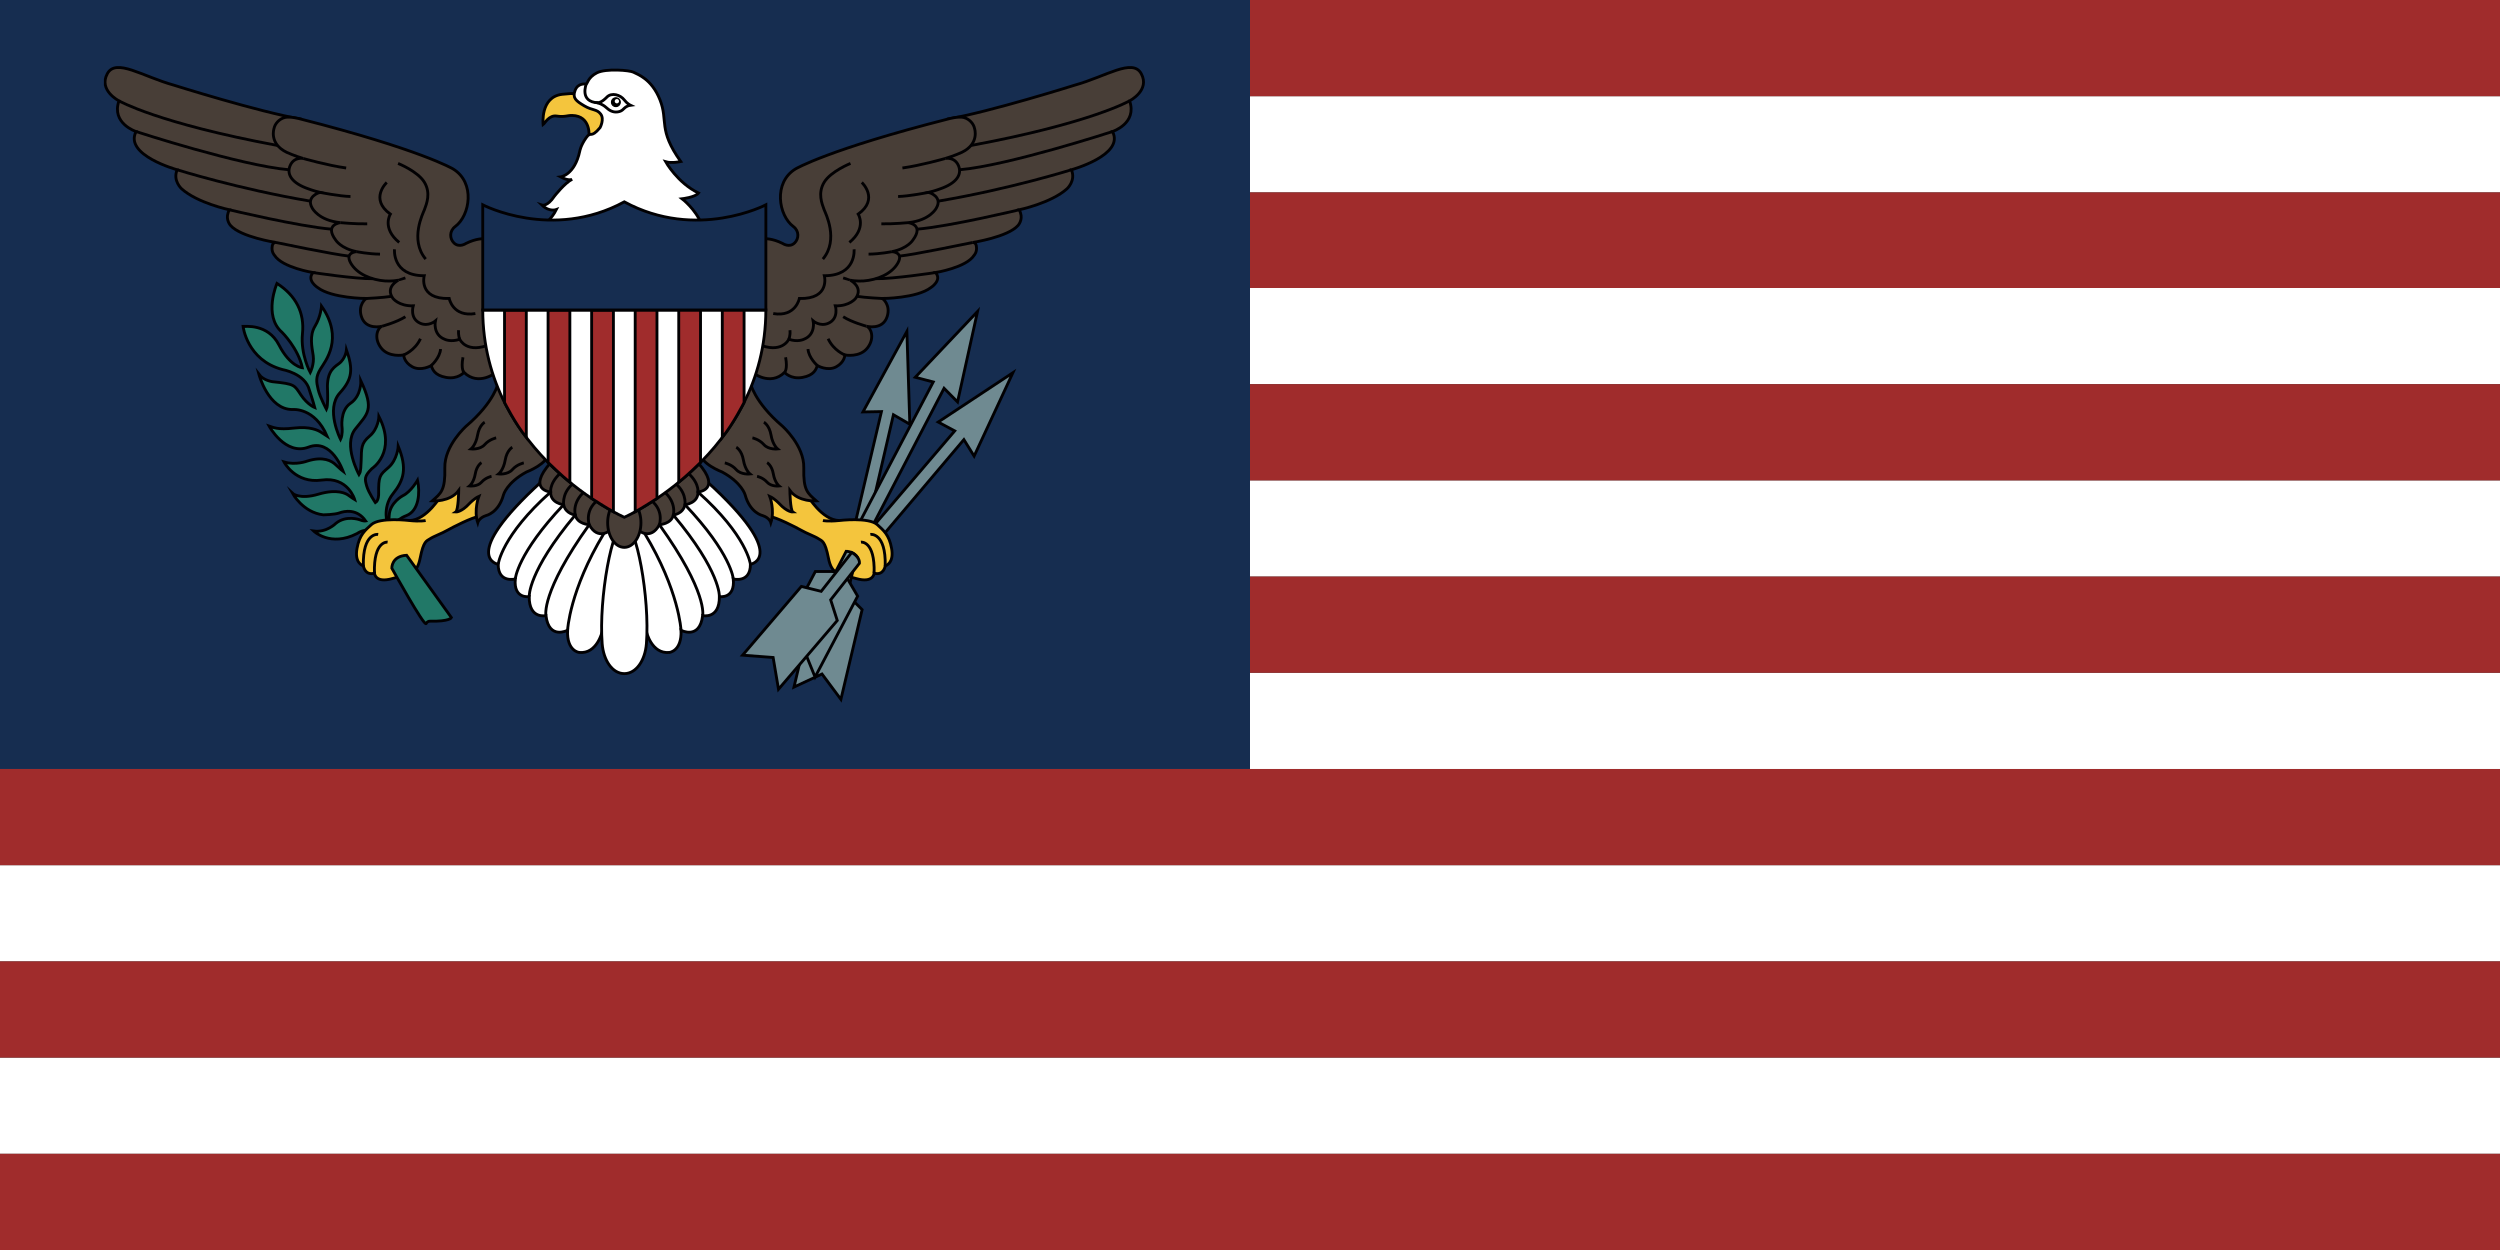 <svg width="3898" height="1949" xmlns="http://www.w3.org/2000/svg" xmlns:xlink="http://www.w3.org/1999/xlink" overflow="hidden"><rect width="100%" height="100%" fill="#333333" stroke="none"/><defs><clipPath id="clip0"><rect x="260" y="260" width="3898" height="1949"/></clipPath><clipPath id="clip1"><rect x="422" y="363" width="1624" height="994"/></clipPath><clipPath id="clip2"><rect x="422" y="363" width="1624" height="994"/></clipPath><clipPath id="clip3"><rect x="422" y="363" width="1624" height="994"/></clipPath><clipPath id="clip4"><rect x="421" y="362" width="1625" height="994"/></clipPath><clipPath id="clip5"><rect x="421" y="362" width="1625" height="994"/></clipPath><clipPath id="clip6"><rect x="421" y="362" width="1625" height="994"/></clipPath></defs><g clip-path="url(#clip0)" transform="translate(-260 -260)"><rect x="260" y="410" width="3898" height="150" fill="#FFFFFF"/><rect x="260" y="709" width="3898" height="150" fill="#FFFFFF"/><rect x="260" y="1009" width="3898" height="150" fill="#FFFFFF"/><rect x="260" y="1309" width="3898" height="150" fill="#FFFFFF"/><rect x="260" y="1609" width="3898" height="150" fill="#FFFFFF"/><rect x="260" y="1909" width="3898" height="150" fill="#FFFFFF"/><rect x="260" y="260" width="3898" height="150" fill="#A02C2C"/><rect x="260" y="560" width="3898" height="149" fill="#A02C2C"/><rect x="260" y="859" width="3898" height="150" fill="#A02C2C"/><rect x="260" y="1159" width="3898" height="150" fill="#A02C2C"/><rect x="260" y="1459" width="3898" height="150" fill="#A02C2C"/><rect x="260" y="1759" width="3898" height="150" fill="#A02C2C"/><rect x="260" y="2059" width="3898" height="150" fill="#A02C2C"/><rect x="260" y="260" width="1949" height="1199" fill="#162D50"/><g clip-path="url(#clip1)"><g clip-path="url(#clip2)"><g clip-path="url(#clip3)"><g clip-path="url(#clip4)"><g clip-path="url(#clip5)"><g clip-path="url(#clip6)"><path d="M2812.06 2337.43C2812.06 2337.43 2810.49 2326.99 2830.3 2319.36 2850.09 2311.71 2851.64 2283.23 2847.66 2264.24 2847.66 2264.24 2837.34 2282.29 2824.79 2288.32 2824.79 2288.32 2804.35 2298.98 2803.41 2319.33 2803.41 2319.33 2803.25 2326.77 2801.71 2332.56 2800.86 2335.73 2791.82 2307.08 2808.97 2285.77 2826.66 2263.77 2831.61 2245.94 2817.55 2211.2 2817.55 2211.2 2816.24 2232.27 2802.36 2244.32 2788.5 2256.36 2786.75 2257.29 2786.96 2286 2786.96 2286 2787.2 2295.97 2781.92 2299.2 2781.92 2299.2 2771.14 2283.46 2768.27 2273.03 2765.42 2262.61 2764.09 2258.21 2776.43 2246.16 2776.43 2246.16 2815.86 2220.67 2787.43 2164.87 2787.43 2164.87 2786.52 2184.09 2772.9 2195.44 2759.28 2206.78 2760.35 2214.43 2759.7 2234.12 2759.04 2253.81 2757.71 2252.41 2756.19 2255.2 2756.19 2255.2 2731.12 2209.11 2750.47 2184.55 2769.81 2160.01 2780.58 2154.91 2759.28 2109.28 2759.28 2109.28 2760.21 2132.68 2743.13 2144.25 2726.05 2155.84 2730.02 2182.94 2730.02 2182.94 2730.02 2182.94 2731.12 2193.13 2727.59 2200.54 2727.59 2200.54 2703.43 2153.42 2726.49 2128.04 2746.07 2106.51 2747.38 2091.45 2736.82 2060.87 2736.82 2060.87 2735.51 2075.01 2724.74 2082.66 2713.95 2090.29 2705.37 2097.94 2707.36 2127.34 2707.36 2127.34 2708.25 2147.96 2705.61 2153.75 2705.61 2153.75 2695.49 2134.99 2692.64 2122.72 2689.77 2110.43 2688.67 2103.26 2696.14 2090.99 2703.62 2078.7 2733.32 2043.5 2697.92 1992.77 2697.92 1992.77 2696.8 2009.22 2687.78 2024.04 2678.76 2038.88 2682.97 2056.47 2684.93 2069.91 2686.91 2083.34 2680.33 2096.31 2680.33 2096.31 2680.33 2096.31 2664.91 2068.06 2668.2 2035.63 2671.52 2003.2 2658.32 1976.57 2628.41 1957.35 2628.41 1957.35 2606.63 2007.83 2636.33 2033.54 2636.33 2033.54 2661.61 2058.56 2667.99 2088.9 2667.99 2088.9 2648.85 2087.05 2631.49 2053.24 2614.11 2019.42 2578.04 2024.74 2575.63 2024.52 2575.63 2024.52 2581.56 2076.85 2636.98 2091.68 2636.98 2091.68 2672.41 2097.7 2678.99 2123.64 2678.99 2123.64 2684.93 2141.48 2687.36 2150.98 2687.36 2150.98 2676.14 2146.58 2665.79 2131.29 2655.47 2115.99 2656.8 2114.15 2621.8 2110.67 2621.8 2110.67 2607.73 2109.05 2600.26 2099.09 2600.26 2099.09 2615 2154.45 2652.83 2153.99 2652.83 2153.99 2687.36 2150.27 2706.7 2195.68 2706.7 2195.68 2702.97 2193.37 2697.92 2189.88 2692.85 2186.4 2680.09 2179.92 2654.81 2182.93 2629.51 2185.94 2622.48 2181.78 2616.1 2179.69 2616.1 2179.69 2641.61 2226.48 2677.69 2212.59 2713.74 2198.69 2731.17 2249.36 2731.54 2250.32 2731.54 2250.32 2726.73 2246.63 2720.33 2240.38 2713.95 2234.12 2700.72 2226.41 2675.7 2234.35 2675.7 2234.35 2657.66 2241.3 2639.39 2235.74 2639.39 2235.74 2656.98 2269.78 2698.13 2264 2739.25 2258.2 2749.6 2294.34 2749.6 2294.34 2749.6 2294.34 2744.09 2291.09 2740.35 2288.08 2736.61 2285.08 2722.76 2277.19 2693.06 2286 2663.39 2294.8 2652.59 2284.6 2652.59 2284.6 2652.59 2284.6 2669.09 2314.72 2700.77 2318.2 2700.77 2318.2 2718.36 2317.96 2725.84 2315.19 2733.32 2312.4 2753.11 2308 2766.73 2327.69 2766.73 2327.69 2762.99 2328.38 2757.29 2325.83 2757.29 2325.83 2736.17 2318.2 2720.12 2331.63 2720.12 2331.63 2705.82 2346.21 2685.58 2343.43 2685.58 2343.43 2711.75 2368.9 2753.32 2347.38 2753.32 2347.38 2767.41 2337.17 2777.73 2345.07 2788.08 2352.94 2812.06 2337.43 2812.06 2337.43Z" stroke="#010002" stroke-width="4.473" stroke-miterlimit="10" fill="#217867" transform="matrix(1 0 0 1 -1936.59 -1255.46)"/><path d="M3043.41 1709.75C3043.41 1709.75 3038.58 1666.65 3073.02 1662.5 3108.93 1658.18 3126.68 1665.75 3126.68 1665.75L3142.81 1697.41 3137.25 1718.72 3114.96 1728.9C3114.96 1728.9 3118.76 1696.17 3088.76 1695.49 3081.15 1695.31 3076.68 1698.33 3064.68 1696.43 3052.55 1694.5 3046.1 1707.79 3043.41 1709.75Z" stroke="#010002" stroke-width="4.473" stroke-miterlimit="10" fill="#F4C53D" transform="matrix(1 0 0 1 -1936.59 -1255.46)"/><path d="M3285.75 1816.45C3280.63 1823.09 3260.1 1825.4 3260.1 1825.4 3260.1 1825.4 3281.22 1841.61 3290.31 1864.78 3299.4 1887.94 3045.59 1864.93 3045.59 1864.93 3045.59 1864.93 3056.59 1857.06 3064.07 1842.23 3064.07 1842.23 3052.85 1846.4 3041.64 1835.29 3041.64 1835.29 3050 1838.06 3061.01 1821.39 3061.01 1821.39 3077.27 1800.55 3088.69 1794.98 3088.69 1794.98 3083.41 1798.23 3070.68 1791.29 3070.68 1791.29 3092.67 1788.5 3100.59 1750.98 3100.59 1750.98 3101.89 1742.65 3110.26 1730.6 3118.62 1718.55 3116.85 1732.91 3132.25 1714.39 3132.25 1714.39 3139.3 1701.26 3133.13 1693.23 3126.99 1685.2 3120.38 1688.14 3107.48 1680.41 3094.58 1672.69 3088.86 1668.38 3093.25 1656.48 3097.64 1644.6 3109.09 1646.44 3110.7 1646.44 3112.32 1646.44 3113.2 1636.1 3127.27 1629 3141.33 1621.89 3178.74 1624.99 3184.3 1628.07 3189.86 1631.16 3212.46 1637.8 3225.63 1671.15 3238.84 1704.51 3222.13 1717.02 3258.04 1767.36 3258.04 1767.36 3243.7 1770.44 3234.44 1767.65 3234.44 1767.65 3253.06 1800.69 3285.75 1816.45Z" stroke="#010002" stroke-width="4.473" stroke-miterlimit="10" fill="#FFFFFF" transform="matrix(1 0 0 1 -1936.59 -1255.46)"/><path d="M3128.74 1675.7C3099.49 1674.31 3110.7 1646.44 3110.7 1646.44" stroke="#010002" stroke-width="4.473" stroke-miterlimit="10" fill="none" transform="matrix(1 0 0 1 -1936.59 -1255.46)"/><path d="M3179.54 1679.53C3179.54 1679.53 3174.37 1677.1 3170 1671.3 3163.86 1663.19 3150.19 1659.27 3142.81 1666.9 3142.81 1666.9 3135.33 1675.25 3128.74 1675.71 3128.74 1675.71 3136.22 1678.03 3141.38 1682.77 3146.54 1687.52 3151.94 1691 3159.63 1689.95 3167.32 1688.91 3168.53 1684.86 3172.18 1682.42 3175.8 1679.99 3179.54 1679.53 3179.54 1679.53Z" stroke="#010002" stroke-width="4.473" stroke-miterlimit="10" fill="#FFFFFF" transform="matrix(1 0 0 1 -1936.59 -1255.46)"/><path d="M3369.77 2096.09C3369.77 2096.09 3397.04 2118.32 3419.91 2096.09 3419.91 2096.09 3429.14 2107.2 3447.62 2103.96 3466.08 2100.71 3469.19 2090.99 3470.94 2085.43 3470.94 2085.43 3486.92 2094.75 3500.4 2087.38 3513.88 2080.01 3513.88 2068.91 3513.88 2068.91 3513.88 2068.91 3537.34 2073.53 3549.38 2057.63 3561.41 2041.72 3554.07 2025.98 3547.62 2024.13 3547.62 2024.13 3572.97 2030.76 3579.87 2009 3585.73 1990.46 3572.53 1980.89 3572.53 1980.89 3572.53 1980.89 3625.99 1980.64 3647.9 1963.91 3647.9 1963.91 3666.08 1952.49 3655.24 1940.44 3655.24 1940.44 3703.33 1932.71 3715.36 1913.57 3715.36 1913.57 3720.64 1908.32 3718.86 1899.06 3718.86 1899.06 3718.58 1893.81 3713.3 1893.5 3713.3 1893.5 3768.14 1885.03 3783.96 1866.94 3783.96 1866.94 3791.6 1858.61 3787.77 1847.48 3787.77 1847.48 3786.97 1844.55 3785.66 1842.58 3785.66 1842.58 3835.57 1832.05 3860.22 1809.8 3860.22 1809.8 3874.42 1797.15 3867.09 1780.16 3867.09 1780.16 3950.52 1757.3 3931.18 1720.57 3931.18 1720.57 3970.15 1707.91 3957.84 1672.7 3957.84 1672.7 3990.1 1656.33 3976.04 1630.39 3962.56 1605.56 3921.2 1634.71 3872.21 1648.26 3872.21 1648.26 3739.68 1690 3674.42 1701.09L3488.95 1977.19 3380.78 2018.88Z" stroke="#010002" stroke-width="4.473" fill="#483E37" transform="matrix(1 0 0 1 -1936.59 -1255.46)"/><path d="M3368.46 1892.72C3368.46 1892.72 3385.82 1879.68 3416.85 1895.05 3416.85 1895.05 3427.27 1902.24 3435.47 1894.35 3442.34 1887.77 3442.97 1875.65 3433.56 1868.64 3410.45 1851.49 3401.87 1800.08 3437.08 1778.78 3437.08 1778.78 3488.09 1748.51 3675.19 1700.9 3675.19 1700.9 3690.85 1696.54 3699.21 1698.63 3708.42 1700.93 3714.75 1708.83 3716.06 1715.58 3716.06 1715.58 3724.42 1739.37 3696.29 1752.98 3696.29 1752.98 3683.58 1758.79 3670.47 1762.55 3670.47 1762.55 3684.87 1759.45 3691.01 1773.68 3696.88 1787.26 3688.37 1801.16 3661.97 1810.12 3661.97 1810.12 3654.84 1812.89 3644.68 1815.37 3644.68 1815.37 3667.25 1821.85 3656.41 1840.07 3656.41 1840.07 3646.74 1859.22 3612.58 1862.62 3612.58 1862.62 3638.09 1865.39 3620.05 1889.64 3620.05 1889.64 3612.13 1902.92 3587.2 1907.86 3587.2 1907.86 3606.13 1908.47 3596.6 1925.47 3587.06 1942.45 3564.63 1952.02 3542.58 1953.56 3542.58 1953.56 3530.61 1954.18 3522.25 1952.32 3522.25 1952.32 3543.23 1962.83 3530.92 1980.43 3530.92 1980.43 3521.8 1992.94 3499.09 1992.32 3499.09 1992.32 3504.98 2011.98 3488.3 2019.42 3475.33 2025.2 3464.56 2015.94 3464.56 2015.94 3464.56 2015.94 3468.95 2037.01 3450.05 2044.42 3450.05 2044.42 3440.59 2049.3 3426.52 2044.42 3426.52 2044.42 3415.73 2068.52 3377.48 2051.61 3339.21 2034.7 3368.46 1892.72 3368.46 1892.72Z" stroke="#010002" stroke-width="4.473" fill="#483E37" transform="matrix(1 0 0 1 -1936.59 -1255.46)"/><path d="M3957.84 1672.69C3957.84 1672.69 3897.74 1707.5 3710.52 1742.3" stroke="#010002" stroke-width="4.473" fill="none" transform="matrix(1 0 0 1 -1936.59 -1255.46)"/><path d="M2884.28 2288.17C2884.28 2288.17 2862.01 2326.46 2835.02 2327.08 2835.02 2327.08 2788.62 2321.43 2775.49 2333.55 2766.35 2342.03 2757.01 2348.99 2753.22 2370.63 2749.39 2392.24 2760.54 2396.87 2763.18 2397.8 2763.18 2397.8 2765.23 2413.24 2780.49 2409.23 2780.49 2409.23 2781.35 2425.28 2808.34 2417.57 2835.3 2409.83 2846.47 2412.31 2851.75 2385.44 2857.01 2358.57 2861.89 2359.01 2866.68 2355.79 2873.13 2351.47 2885.26 2347.4 2894.25 2342.19 2902.34 2337.54 2933.25 2321.82 2943.81 2320.58 2954.37 2319.36 2952.01 2283.84 2952.01 2283.84L2924.74 2283.84 2911.54 2264.39Z" stroke="#010002" stroke-width="4.473" fill="#F4C53D" transform="matrix(1 0 0 1 -1936.59 -1255.46)"/><path d="M3931.18 1720.57C3931.18 1720.57 3768.47 1773.63 3692.69 1780.16M3867.09 1780.16C3867.09 1780.16 3771.64 1810.12 3659.87 1829.02M3785.64 1842.58C3785.64 1842.58 3677.81 1868.48 3626.32 1872.79" stroke="#010002" stroke-width="4.473" fill="none" transform="matrix(1 0 0 1 -1936.59 -1255.46)"/><path d="M3713.3 1893.5C3713.3 1893.5 3622.09 1912.53 3598.98 1914.81" stroke="#010002" stroke-width="4.473" stroke-miterlimit="10" fill="none" transform="matrix(1 0 0 1 -1936.59 -1255.46)"/><path d="M3610.61 2032.23 3615.19 2176.96 3589.63 2162.13 3547.09 2345.79 3529.54 2333.18 3570.94 2157.22 3542.09 2157.76Z" stroke="#010002" stroke-width="4.473" stroke-miterlimit="10" fill="#6F8A91" transform="matrix(1 0 0 1 -1936.59 -1255.46)"/><path d="M3655.24 1940.44C3655.24 1940.44 3588.67 1950.55 3562.18 1950.01M3572.53 1980.89C3572.53 1980.89 3545.61 1979.64 3532.69 1977.47M3547.6 2024.13C3547.6 2024.13 3524.75 2017.96 3511.24 2009.31M3513.88 2068.91C3513.88 2068.91 3496.29 2062.11 3487.81 2043.59M3470.94 2085.43C3470.94 2085.43 3457.29 2073.23 3456.41 2059.65" stroke="#010002" stroke-width="4.473" stroke-miterlimit="10" fill="none" transform="matrix(1 0 0 1 -1936.59 -1255.46)"/><path d="M3775.92 2096.58 3715.43 2226.63 3699.47 2200.91 3571.78 2351.8 3557.95 2336.31 3685.17 2187.34 3659.45 2173.52Z" stroke="#010002" stroke-width="4.473" stroke-miterlimit="10" fill="#6F8A91" transform="matrix(1 0 0 1 -1936.59 -1255.46)"/><path d="M3419.91 2096.09C3419.91 2096.09 3425.01 2091.68 3421.52 2072.53" stroke="#010002" stroke-width="4.473" stroke-miterlimit="10" fill="none" transform="matrix(1 0 0 1 -1936.59 -1255.46)"/><path d="M3720.76 2001.12 3689.59 2142.16 3668.56 2120.88 3554.26 2340.65 3536.64 2330.37 3651.69 2111.05 3623.68 2103.69Z" stroke="#010002" stroke-width="4.473" stroke-miterlimit="10" fill="#6F8A91" transform="matrix(1 0 0 1 -1936.59 -1255.46)"/><path d="M3426.5 2044.44C3426.5 2044.44 3429.14 2038.95 3428.28 2030.3" stroke="#010002" stroke-width="4.473" stroke-miterlimit="10" fill="none" transform="matrix(1 0 0 1 -1936.59 -1255.46)"/><path d="M2970.19 2096.09C2970.19 2096.09 2942.9 2118.32 2920.02 2096.09 2920.02 2096.09 2910.8 2107.2 2892.31 2103.96 2873.83 2100.71 2870.77 2090.99 2869.02 2085.43 2869.02 2085.43 2853.04 2094.75 2839.53 2087.38 2826.05 2080.01 2826.05 2068.91 2826.05 2068.91 2826.05 2068.91 2802.59 2073.53 2790.56 2057.63 2778.55 2041.72 2785.86 2025.98 2792.34 2024.13 2792.34 2024.13 2766.96 2030.76 2760.07 2009 2754.21 1990.46 2767.41 1980.89 2767.41 1980.89 2767.41 1980.89 2713.95 1980.64 2692.03 1963.91 2692.03 1963.91 2673.85 1952.49 2684.72 1940.44 2684.72 1940.44 2636.63 1932.71 2624.6 1913.57 2624.6 1913.57 2619.32 1908.32 2621.07 1899.06 2621.07 1899.06 2621.38 1893.81 2626.66 1893.5 2626.66 1893.5 2571.82 1885.03 2555.98 1866.94 2555.98 1866.94 2548.36 1858.61 2552.17 1847.48 2552.17 1847.48 2552.99 1844.55 2554.3 1842.58 2554.3 1842.58 2504.37 1832.05 2479.74 1809.8 2479.74 1809.8 2465.53 1797.15 2472.85 1780.16 2472.85 1780.16 2389.44 1757.3 2408.78 1720.57 2408.78 1720.57 2369.76 1707.91 2382.1 1672.7 2382.1 1672.7 2349.83 1656.33 2363.92 1630.39 2377.38 1605.56 2418.76 1634.71 2467.73 1648.26 2467.73 1648.26 2600.26 1690 2665.54 1701.09L2850.96 1977.19 2959.18 2018.88Z" stroke="#010002" stroke-width="4.473" fill="#483E37" transform="matrix(1 0 0 1 -1936.59 -1255.46)"/><path d="M3522.69 1770.28C3522.69 1770.28 3491.9 1782.64 3481.64 1799.62 3471.36 1816.6 3478.14 1833.11 3481.64 1842.58 3483.39 1847.34 3505.1 1889.17 3479.58 1919.44" stroke="#010002" stroke-width="4.473" stroke-miterlimit="10" fill="none" transform="matrix(1 0 0 1 -1936.59 -1255.46)"/><path d="M2971.5 1892.72C2971.5 1892.72 2954.11 1879.68 2923.11 1895.05 2923.11 1895.05 2912.66 1902.24 2904.46 1894.35 2897.59 1887.77 2896.96 1875.65 2906.4 1868.64 2929.49 1851.49 2938.06 1800.08 2902.87 1778.78 2902.87 1778.78 2851.85 1748.51 2664.77 1700.9 2664.77 1700.9 2649.09 1696.54 2640.72 1698.63 2631.54 1700.93 2625.19 1708.83 2623.88 1715.58 2623.88 1715.58 2615.51 1739.38 2643.67 1753 2643.67 1753 2656.38 1758.79 2669.46 1762.57 2669.46 1762.57 2655.07 1759.45 2648.95 1773.68 2643.06 1787.28 2651.59 1801.16 2677.97 1810.12 2677.97 1810.12 2685.09 1812.89 2695.28 1815.37 2695.28 1815.37 2672.69 1821.85 2683.53 1840.07 2683.53 1840.07 2693.22 1859.22 2727.38 1862.62 2727.38 1862.62 2701.87 1865.39 2719.91 1889.64 2719.91 1889.64 2727.83 1902.92 2752.73 1907.86 2752.73 1907.86 2733.83 1908.48 2743.36 1925.47 2752.9 1942.45 2775.3 1952.02 2797.38 1953.56 2797.38 1953.56 2809.35 1954.18 2817.69 1952.34 2817.69 1952.34 2796.73 1962.83 2809.04 1980.43 2809.04 1980.43 2818.13 1992.94 2840.86 1992.32 2840.86 1992.32 2834.98 2011.98 2851.64 2019.42 2864.6 2025.2 2875.4 2015.94 2875.4 2015.94 2875.4 2015.94 2871.01 2037.03 2889.91 2044.44 2889.91 2044.44 2899.35 2049.3 2913.44 2044.44 2913.44 2044.44 2924.21 2068.52 2962.48 2051.61 3000.75 2034.7 2971.5 1892.72 2971.5 1892.72Z" stroke="#010002" stroke-width="4.473" fill="#483E37" transform="matrix(1 0 0 1 -1936.59 -1255.46)"/><path d="M3522.25 1952.32C3522.25 1952.32 3522.11 1952.17 3511.24 1948.77M3587.2 1907.86C3587.2 1907.86 3568.86 1911.56 3550.85 1911.72M3612.58 1862.62C3612.58 1862.62 3591.01 1864.78 3570.78 1864.47M3644.68 1815.37C3644.68 1815.37 3613.58 1821.54 3596.88 1821.85M3670.47 1762.55C3670.47 1762.55 3632.16 1773.5 3603.63 1777.39M3540.29 1799.94C3540.29 1799.94 3567.83 1825.55 3534.7 1849.33 3534.7 1849.33 3548.49 1870.95 3520.94 1893.5" stroke="#010002" stroke-width="4.473" stroke-miterlimit="10" fill="none" transform="matrix(1 0 0 1 -1936.59 -1255.46)"/><path d="M2973.76 2111.64C2973.76 2111.64 2968.16 2141.79 2923.62 2179.74 2923.62 2179.74 2889.28 2210.04 2890.16 2244.93 2891.05 2280.47 2884 2284.46 2870.49 2296.5 2870.49 2296.5 2898.37 2298.66 2911.85 2280.13 2911.85 2280.13 2911.26 2311.03 2907.15 2313.8 2907.15 2313.8 2915.89 2314.35 2928.55 2300.51 2928.55 2300.51 2936.19 2292.49 2943.23 2289.4 2943.23 2289.4 2935.02 2310.71 2941.45 2330.47 2941.45 2330.47 2943.53 2322.76 2954.37 2319.36 2954.37 2319.36 2974.02 2315.33 2981.64 2286.93 2981.64 2286.93 2986.64 2268.1 3017.41 2251.41 3017.41 2251.41 3052.31 2238.25 3051.43 2221.06 3050.54 2203.86 2973.76 2111.64 2973.76 2111.64Z" stroke="#010002" stroke-width="4.473" fill="#483E37" transform="matrix(1 0 0 1 -1936.59 -1255.46)"/><path d="M3528.28 1904.16C3528.28 1904.16 3532.37 1945.37 3481.92 1945.37 3481.92 1945.37 3491.59 1982.13 3442.93 1980.89 3442.93 1980.89 3437.36 2010.23 3402.18 2004.36" stroke="#010002" stroke-width="4.473" stroke-miterlimit="10" fill="none" transform="matrix(1 0 0 1 -1936.59 -1255.46)"/><path d="M3455.71 2288.17C3455.71 2288.17 3478 2326.46 3504.98 2327.08 3504.98 2327.08 3551.38 2321.43 3564.49 2333.55 3573.65 2342.03 3582.97 2348.99 3586.78 2370.63 3590.59 2392.24 3579.45 2396.87 3576.83 2397.8 3576.83 2397.8 3574.75 2413.24 3559.52 2409.23 3559.52 2409.23 3558.65 2425.28 3531.64 2417.57 3504.68 2409.83 3493.53 2412.31 3488.25 2385.44 3482.97 2358.57 3478.11 2359.01 3473.3 2355.79 3466.85 2351.47 3454.72 2347.4 3445.73 2342.19 3437.65 2337.54 3406.73 2321.82 3396.2 2320.58 3385.61 2319.36 3387.97 2283.84 3387.97 2283.84L3415.24 2283.84 3428.44 2264.39Z" stroke="#010002" stroke-width="4.473" fill="#F4C53D" transform="matrix(1 0 0 1 -1936.59 -1255.46)"/><path d="M3366.24 2111.64C3366.24 2111.64 3371.85 2141.79 3416.38 2179.74 3416.38 2179.74 3450.73 2210.04 3449.84 2244.93 3448.95 2280.47 3455.99 2284.46 3469.49 2296.5 3469.49 2296.5 3441.64 2298.66 3428.14 2280.13 3428.14 2280.13 3428.72 2311.03 3432.83 2313.8 3432.83 2313.8 3424.09 2314.35 3411.43 2300.51 3411.43 2300.51 3403.81 2292.49 3396.78 2289.4 3396.78 2289.4 3404.98 2310.71 3398.53 2330.47 3398.53 2330.47 3396.48 2322.76 3385.64 2319.36 3385.64 2319.36 3365.99 2315.33 3358.37 2286.93 3358.37 2286.93 3353.37 2268.1 3322.57 2251.41 3322.57 2251.41 3287.69 2238.25 3288.56 2221.06 3289.44 2203.86 3366.24 2111.64 3366.24 2111.64Z" stroke="#010002" stroke-width="4.473" fill="#483E37" transform="matrix(1 0 0 1 -1936.59 -1255.46)"/><path d="M3479.68 2327.08C3479.68 2327.08 3487.67 2328.86 3504.98 2327.08" stroke="#010002" stroke-width="4.473" fill="none" transform="matrix(1 0 0 1 -1936.59 -1255.46)"/><path d="M3553.65 2348.69C3553.65 2348.69 3578 2345 3576.83 2397.8M3538.98 2360.74C3538.98 2360.74 3560.99 2357.96 3559.52 2409.23" stroke="#010002" stroke-width="4.473" stroke-miterlimit="10" fill="none" transform="matrix(1 0 0 1 -1936.59 -1255.46)"/><path d="M3326.69 2237.22C3326.69 2237.22 3337.25 2239.38 3344.56 2247.71 3351.9 2256.05 3365.99 2254.5 3365.99 2254.5 3365.99 2254.5 3358.37 2248.33 3355.73 2232.89 3353.09 2217.45 3344.56 2212.81 3344.56 2212.81M3369.75 2198.2C3369.75 2198.2 3380.31 2200.36 3387.65 2208.69 3394.98 2217.03 3409.05 2215.48 3409.05 2215.48 3409.05 2215.48 3401.43 2209.31 3398.79 2193.87 3396.15 2178.42 3387.65 2173.8 3387.65 2173.8M3377.01 2258.14C3377.01 2258.14 3386.22 2260.02 3392.65 2267.31 3399.05 2274.58 3411.31 2273.23 3411.31 2273.23 3411.31 2273.23 3404.68 2267.84 3402.36 2254.36 3400.07 2240.87 3392.65 2236.83 3392.65 2236.83" stroke="#010002" stroke-width="4.473" fill="none" transform="matrix(1 0 0 1 -1936.59 -1255.46)"/><path d="M3204.49 2500.32C3204.49 2500.32 3212.48 2535.6 3240.26 2532.75 3240.26 2532.75 3259.91 2530.91 3258.44 2498.17 3258.44 2498.17 3287.48 2513.6 3292.18 2475.3 3292.18 2475.3 3318.56 2481.49 3318.28 2445.67 3318.28 2445.67 3342.9 2450 3339.96 2418.17 3339.96 2418.17 3366.66 2425.28 3366.66 2395.32 3366.66 2395.32 3429.12 2384.97 3298.91 2266.23L3182.78 2335.42Z" stroke="#010002" stroke-width="4.473" stroke-miterlimit="10" fill="#FFFFFF" transform="matrix(1 0 0 1 -1936.59 -1255.46)"/><path d="M3191.59 2342.03C3191.59 2342.03 3210.94 2359.18 3224.72 2333.55 3224.72 2333.55 3243.48 2332.63 3246.43 2318.44 3246.43 2318.44 3261.69 2316.89 3264.61 2302.38 3264.61 2302.38 3285.42 2300.22 3284.84 2282.61 3284.84 2282.61 3322.69 2279.68 3284.86 2236.83 3247.01 2193.98 3182.78 2307.92 3182.78 2307.92Z" stroke="#010002" stroke-width="4.473" fill="#483E37" transform="matrix(1 0 0 1 -1936.59 -1255.46)"/><path d="M3258.44 2498.17C3258.44 2498.17 3255.52 2436.09 3201.71 2347.15M3292.18 2475.3C3292.18 2475.3 3300.52 2439.48 3224.72 2333.57 3224.72 2333.57 3233.53 2308.24 3206.55 2292.03M3318.28 2445.67C3318.28 2445.67 3320.61 2406.89 3246.43 2318.44 3246.43 2318.44 3252.97 2295.58 3226.1 2277.36M3339.96 2418.17C3339.96 2418.17 3337.18 2378.97 3264.61 2302.38 3264.61 2302.38 3268.25 2278.91 3242.22 2264.39M3366.66 2395.32C3366.66 2395.32 3361.38 2350.56 3284.84 2282.61 3284.84 2282.61 3287.48 2265.01 3261.97 2247.09" stroke="#010002" stroke-width="4.473" stroke-miterlimit="10" fill="none" transform="matrix(1 0 0 1 -1936.59 -1255.46)"/><path d="M3135.49 2500.32C3135.49 2500.32 3127.5 2535.6 3099.72 2532.75 3099.72 2532.75 3080.1 2530.91 3081.54 2498.17 3081.54 2498.17 3052.53 2513.6 3047.83 2475.3 3047.83 2475.3 3021.43 2481.49 3021.73 2445.67 3021.73 2445.67 2997.08 2450 3000.02 2418.17 3000.02 2418.17 2973.34 2425.28 2973.34 2395.32 2973.34 2395.32 2910.89 2384.97 3041.08 2266.23L3157.2 2335.42Z" stroke="#010002" stroke-width="4.473" stroke-miterlimit="10" fill="#FFFFFF" transform="matrix(1 0 0 1 -1936.59 -1255.46)"/><path d="M3148.41 2342.03C3148.41 2342.03 3129.04 2359.18 3115.28 2333.57 3115.28 2333.57 3096.5 2332.63 3093.55 2318.44 3093.55 2318.44 3078.32 2316.89 3075.4 2302.38 3075.4 2302.38 3054.58 2300.22 3055.17 2282.61 3055.17 2282.61 3017.31 2279.68 3055.14 2236.83 3092.99 2193.98 3157.2 2307.92 3157.2 2307.92Z" stroke="#010002" stroke-width="4.473" fill="#483E37" transform="matrix(1 0 0 1 -1936.59 -1255.46)"/><path d="M3081.54 2498.17C3081.54 2498.17 3084.49 2436.09 3138.27 2347.15M3047.83 2475.3C3047.83 2475.3 3039.46 2439.48 3115.28 2333.57 3115.28 2333.57 3106.47 2308.24 3133.46 2292.03" stroke="#010002" stroke-width="4.473" stroke-miterlimit="10" fill="none" transform="matrix(1 0 0 1 -1936.59 -1255.46)"/><path d="M3170 2331.39C3188.76 2331.39 3210.03 2448.59 3204.49 2519.2 3202.5 2544.86 3188.76 2565.79 3170 2565.79 3151.24 2565.79 3137.5 2544.86 3135.49 2519.2 3129.98 2448.59 3151.24 2331.39 3170 2331.39" stroke="#010002" stroke-width="4.473" fill="#FFFFFF" transform="matrix(1 0 0 1 -1936.59 -1255.46)"/><path d="M3021.73 2445.67C3021.73 2445.67 3019.39 2406.89 3093.55 2318.44 3093.55 2318.44 3087.01 2295.58 3113.9 2277.36M3000.02 2418.17C3000.02 2418.17 3002.83 2378.97 3075.4 2302.38 3075.4 2302.38 3071.75 2278.91 3097.76 2264.39" stroke="#010002" stroke-width="4.473" stroke-miterlimit="10" fill="none" transform="matrix(1 0 0 1 -1936.59 -1255.46)"/><path d="M3195.96 2330.47C3195.96 2351.7 3184.33 2368.92 3170 2368.92 3155.66 2368.92 3144.04 2351.7 3144.04 2330.47 3144.04 2309.23 3155.66 2292.02 3170 2292.02 3184.33 2292.02 3195.96 2309.23 3195.96 2330.47Z" stroke="#010002" stroke-width="4.473" fill="#483E37" transform="matrix(1 0 0 1 -1936.59 -1255.46)"/><path d="M2973.34 2395.32C2973.34 2395.32 2978.62 2350.56 3055.17 2282.61 3055.17 2282.61 3052.53 2265.01 3078.02 2247.09" stroke="#010002" stroke-width="4.473" stroke-miterlimit="10" fill="none" transform="matrix(1 0 0 1 -1936.59 -1255.46)"/><path d="M3170 2322.07C3170 2322.07 3390.17 2224.51 3390.73 1998.81L2949.28 1998.81C2949.84 2224.51 3170 2322.07 3170 2322.07Z" stroke="#010002" stroke-width="4.473" fill="#FFFFFF" transform="matrix(1 0 0 1 -1936.59 -1255.46)"/><path d="M3051.15 1998.81 3085.12 1998.81M2983.25 1998.81 3017.2 1998.81M3119.07 1998.81 3153.02 1998.81" stroke="#010002" stroke-width="4.473" stroke-miterlimit="10" fill="none" transform="matrix(1 0 0 1 -1936.59 -1255.46)"/><path d="M2983.25 1998.81 2983.25 2143.01C2983.25 2143.01 3000.09 2176.47 3017.2 2197.44L3017.2 1998.81ZM3051.15 1998.81 3051.15 2236.53C3051.15 2236.53 3072.39 2257.36 3085.12 2267.4L3085.12 1998.81ZM3119.07 1998.81 3119.07 2292.65C3119.07 2292.65 3143.3 2308.3 3153.02 2313.44L3153.02 1998.81Z" stroke="#010002" stroke-width="4.473" fill="#A02C2C" transform="matrix(1 0 0 1 -1936.59 -1255.46)"/><path d="M2983.25 1998.81 3017.2 1998.81M3051.15 1998.81 3085.12 1998.81M3119.07 1998.81 3153.02 1998.81" stroke="#010002" stroke-width="4.473" fill="none" transform="matrix(1 0 0 1 -1936.59 -1255.46)"/><path d="M3356.76 1998.81 3356.76 2143.01C3356.76 2143.01 3339.91 2176.47 3322.81 2197.44L3322.81 1998.81ZM3288.86 1998.81 3288.86 2236.53C3288.86 2236.53 3267.62 2257.36 3254.89 2267.4L3254.89 1998.81ZM3220.94 1998.81 3220.94 2292.65C3220.94 2292.65 3196.71 2308.3 3186.99 2313.44L3186.99 1998.81Z" stroke="#010002" stroke-width="4.473" fill="#A02C2C" transform="matrix(1 0 0 1 -1936.59 -1255.46)"/><path d="M3525.96 2407.66 3517.39 2442.66 3540.82 2466 3507.72 2605.93 3478.25 2566.35 3434.58 2586.73 3467.69 2446.8 3498.42 2438.24 3506.38 2403.31C3506.38 2403.31 3515.68 2399.67 3525.96 2407.66Z" stroke="#010002" stroke-width="4.473" stroke-miterlimit="10" fill="#6F8A91" transform="matrix(1 0 0 1 -1936.59 -1255.46)"/><path d="M3533.79 2384.58 3516.92 2416.05 3533.84 2445 3467.46 2571.12 3448.7 2524.86 3401.52 2532.64 3467.9 2406.52 3499.68 2406.61 3515.96 2375.04C3515.96 2375.04 3527.81 2375.02 3533.79 2384.58Z" stroke="#010002" stroke-width="4.473" stroke-miterlimit="10" fill="#6F8A91" transform="matrix(1 0 0 1 -1936.59 -1255.46)"/><path d="M3536.64 2393.73 3491.76 2450.74 3502.06 2482.94 3410.43 2590.11 3402.06 2540.61 3354.44 2537.01 3446.06 2429.83 3476.99 2437.47 3524.59 2376.94C3524.59 2376.94 3537.34 2383.29 3536.64 2393.73Z" stroke="#010002" stroke-width="4.473" stroke-miterlimit="10" fill="#6F8A91" transform="matrix(1 0 0 1 -1936.59 -1255.46)"/><path d="M2382.1 1672.7C2382.1 1672.7 2442.22 1707.5 2629.41 1742.3M2408.78 1720.57C2408.78 1720.57 2571.49 1773.63 2647.24 1780.16M2472.85 1780.16C2472.85 1780.16 2568.29 1810.12 2680.07 1829.02M2554.3 1842.58C2554.3 1842.58 2662.15 1868.48 2713.62 1872.79" stroke="#010002" stroke-width="4.473" fill="none" transform="matrix(1 0 0 1 -1936.59 -1255.46)"/><path d="M2626.66 1893.5C2626.66 1893.5 2717.87 1912.53 2740.98 1914.81M2684.72 1940.44C2684.72 1940.44 2751.28 1950.56 2777.78 1950.01M2767.41 1980.89C2767.41 1980.89 2794.32 1979.64 2807.24 1977.47M2792.34 2024.13C2792.34 2024.13 2815.19 2017.96 2828.69 2009.31M2826.05 2068.91C2826.05 2068.91 2843.65 2062.11 2852.15 2043.59M2869.02 2085.43C2869.02 2085.43 2882.64 2073.23 2883.53 2059.65M2920.02 2096.09C2920.02 2096.09 2914.93 2091.68 2918.44 2072.53M2913.44 2044.44C2913.44 2044.44 2910.8 2038.95 2911.66 2030.3M2817.27 1770.28C2817.27 1770.28 2848.04 1782.64 2858.29 1799.62 2868.55 1816.6 2861.8 1833.11 2858.29 1842.58 2856.54 1847.34 2834.86 1889.17 2860.35 1919.44M2817.69 1952.32C2817.69 1952.32 2817.83 1952.17 2828.69 1948.77M2752.73 1907.86C2752.73 1907.86 2771.1 1911.56 2789.11 1911.72M2727.38 1862.62C2727.38 1862.62 2748.92 1864.78 2769.16 1864.47" stroke="#010002" stroke-width="4.473" stroke-miterlimit="10" fill="none" transform="matrix(1 0 0 1 -1936.59 -1255.46)"/><path d="M2807.5 2401.38C2807.5 2401.38 2806.82 2382.61 2830.56 2381.23L2900.49 2478.5C2900.49 2478.5 2897.85 2484.74 2866.22 2484.04 2866.22 2484.04 2862.85 2484.04 2861.1 2487.75 2858.39 2493.43 2807.5 2401.38 2807.5 2401.38Z" stroke="#010002" stroke-width="4.473" stroke-miterlimit="10" fill="#217867" transform="matrix(1 0 0 1 -1936.59 -1255.46)"/><path d="M2695.28 1815.37C2695.28 1815.37 2726.35 1821.54 2743.06 1821.85M2669.46 1762.55C2669.46 1762.55 2707.8 1773.5 2736.33 1777.39M2799.65 1799.94C2799.65 1799.94 2772.1 1825.57 2805.23 1849.33 2805.23 1849.33 2791.45 1870.95 2819.02 1893.5M2811.68 1904.16C2811.68 1904.16 2807.57 1945.37 2858.01 1945.37 2858.01 1945.37 2848.32 1982.13 2897.01 1980.89 2897.01 1980.89 2902.59 2010.23 2937.78 2004.36" stroke="#010002" stroke-width="4.473" stroke-miterlimit="10" fill="none" transform="matrix(1 0 0 1 -1936.59 -1255.46)"/><path d="M2860.23 2327.08C2860.23 2327.08 2852.27 2328.86 2834.95 2327.08" stroke="#010002" stroke-width="4.473" fill="none" transform="matrix(1 0 0 1 -1936.59 -1255.46)"/><path d="M2786.26 2348.69C2786.26 2348.69 2761.94 2345 2763.11 2397.8M2800.93 2360.74C2800.93 2360.74 2778.92 2357.96 2780.42 2409.23" stroke="#010002" stroke-width="4.473" stroke-miterlimit="10" fill="none" transform="matrix(1 0 0 1 -1936.59 -1255.46)"/><path d="M3013.3 2237.22C3013.3 2237.22 3002.74 2239.36 2995.42 2247.71 2988.09 2256.05 2974.02 2254.5 2974.02 2254.5 2974.02 2254.5 2981.64 2248.33 2984.28 2232.89 2986.92 2217.45 2995.42 2212.81 2995.42 2212.81M2970.23 2198.2C2970.23 2198.2 2959.67 2200.36 2952.34 2208.69 2945.02 2217.03 2930.96 2215.48 2930.96 2215.48 2930.96 2215.48 2938.58 2209.31 2941.22 2193.87 2943.86 2178.42 2952.34 2173.8 2952.34 2173.8M2962.97 2258.14C2962.97 2258.14 2953.76 2260.02 2947.36 2267.29 2940.96 2274.58 2928.67 2273.23 2928.67 2273.23 2928.67 2273.23 2935.33 2267.83 2937.62 2254.35 2939.93 2240.87 2947.36 2236.83 2947.36 2236.83" stroke="#010002" stroke-width="4.473" fill="none" transform="matrix(1 0 0 1 -1936.59 -1255.46)"/><path d="M3390.73 1834.83C3390.73 1834.83 3282.67 1891.34 3170 1830.19 3057.32 1891.34 2949.28 1834.83 2949.28 1834.83L2949.28 1998.81 3390.73 1998.81Z" stroke="#010002" stroke-width="4.475" stroke-miterlimit="10" fill="#162D50" transform="matrix(1 0 0 1 -1936.59 -1255.46)"/><path d="M1022.1-2841.92C1022.1-2838.11 1019.02-2835.05 1015.23-2835.05 1011.44-2835.05 1008.37-2838.11 1008.37-2841.92 1008.37-2845.7 1011.44-2848.76 1015.23-2848.76 1019.02-2848.76 1022.1-2845.7 1022.1-2841.92Z" stroke="#000000" stroke-width="1.783" stroke-linecap="round" stroke-linejoin="round" stroke-miterlimit="6.747" transform="matrix(1 0 0 1 205.051 3261.24)"/><path d="M1018.72-2843.43C1018.72-2842.36 1017.86-2841.5 1016.79-2841.5 1015.72-2841.5 1014.85-2842.36 1014.85-2843.43 1014.85-2844.49 1015.72-2845.35 1016.79-2845.35 1017.86-2845.35 1018.72-2844.49 1018.72-2843.43Z" stroke="#FFFFFF" stroke-width="2.906" stroke-linecap="round" stroke-linejoin="round" stroke-miterlimit="6.747" fill="#FFFFFF" transform="matrix(1 0 0 1 205.051 3261.24)"/></g></g></g></g></g></g></g></svg>